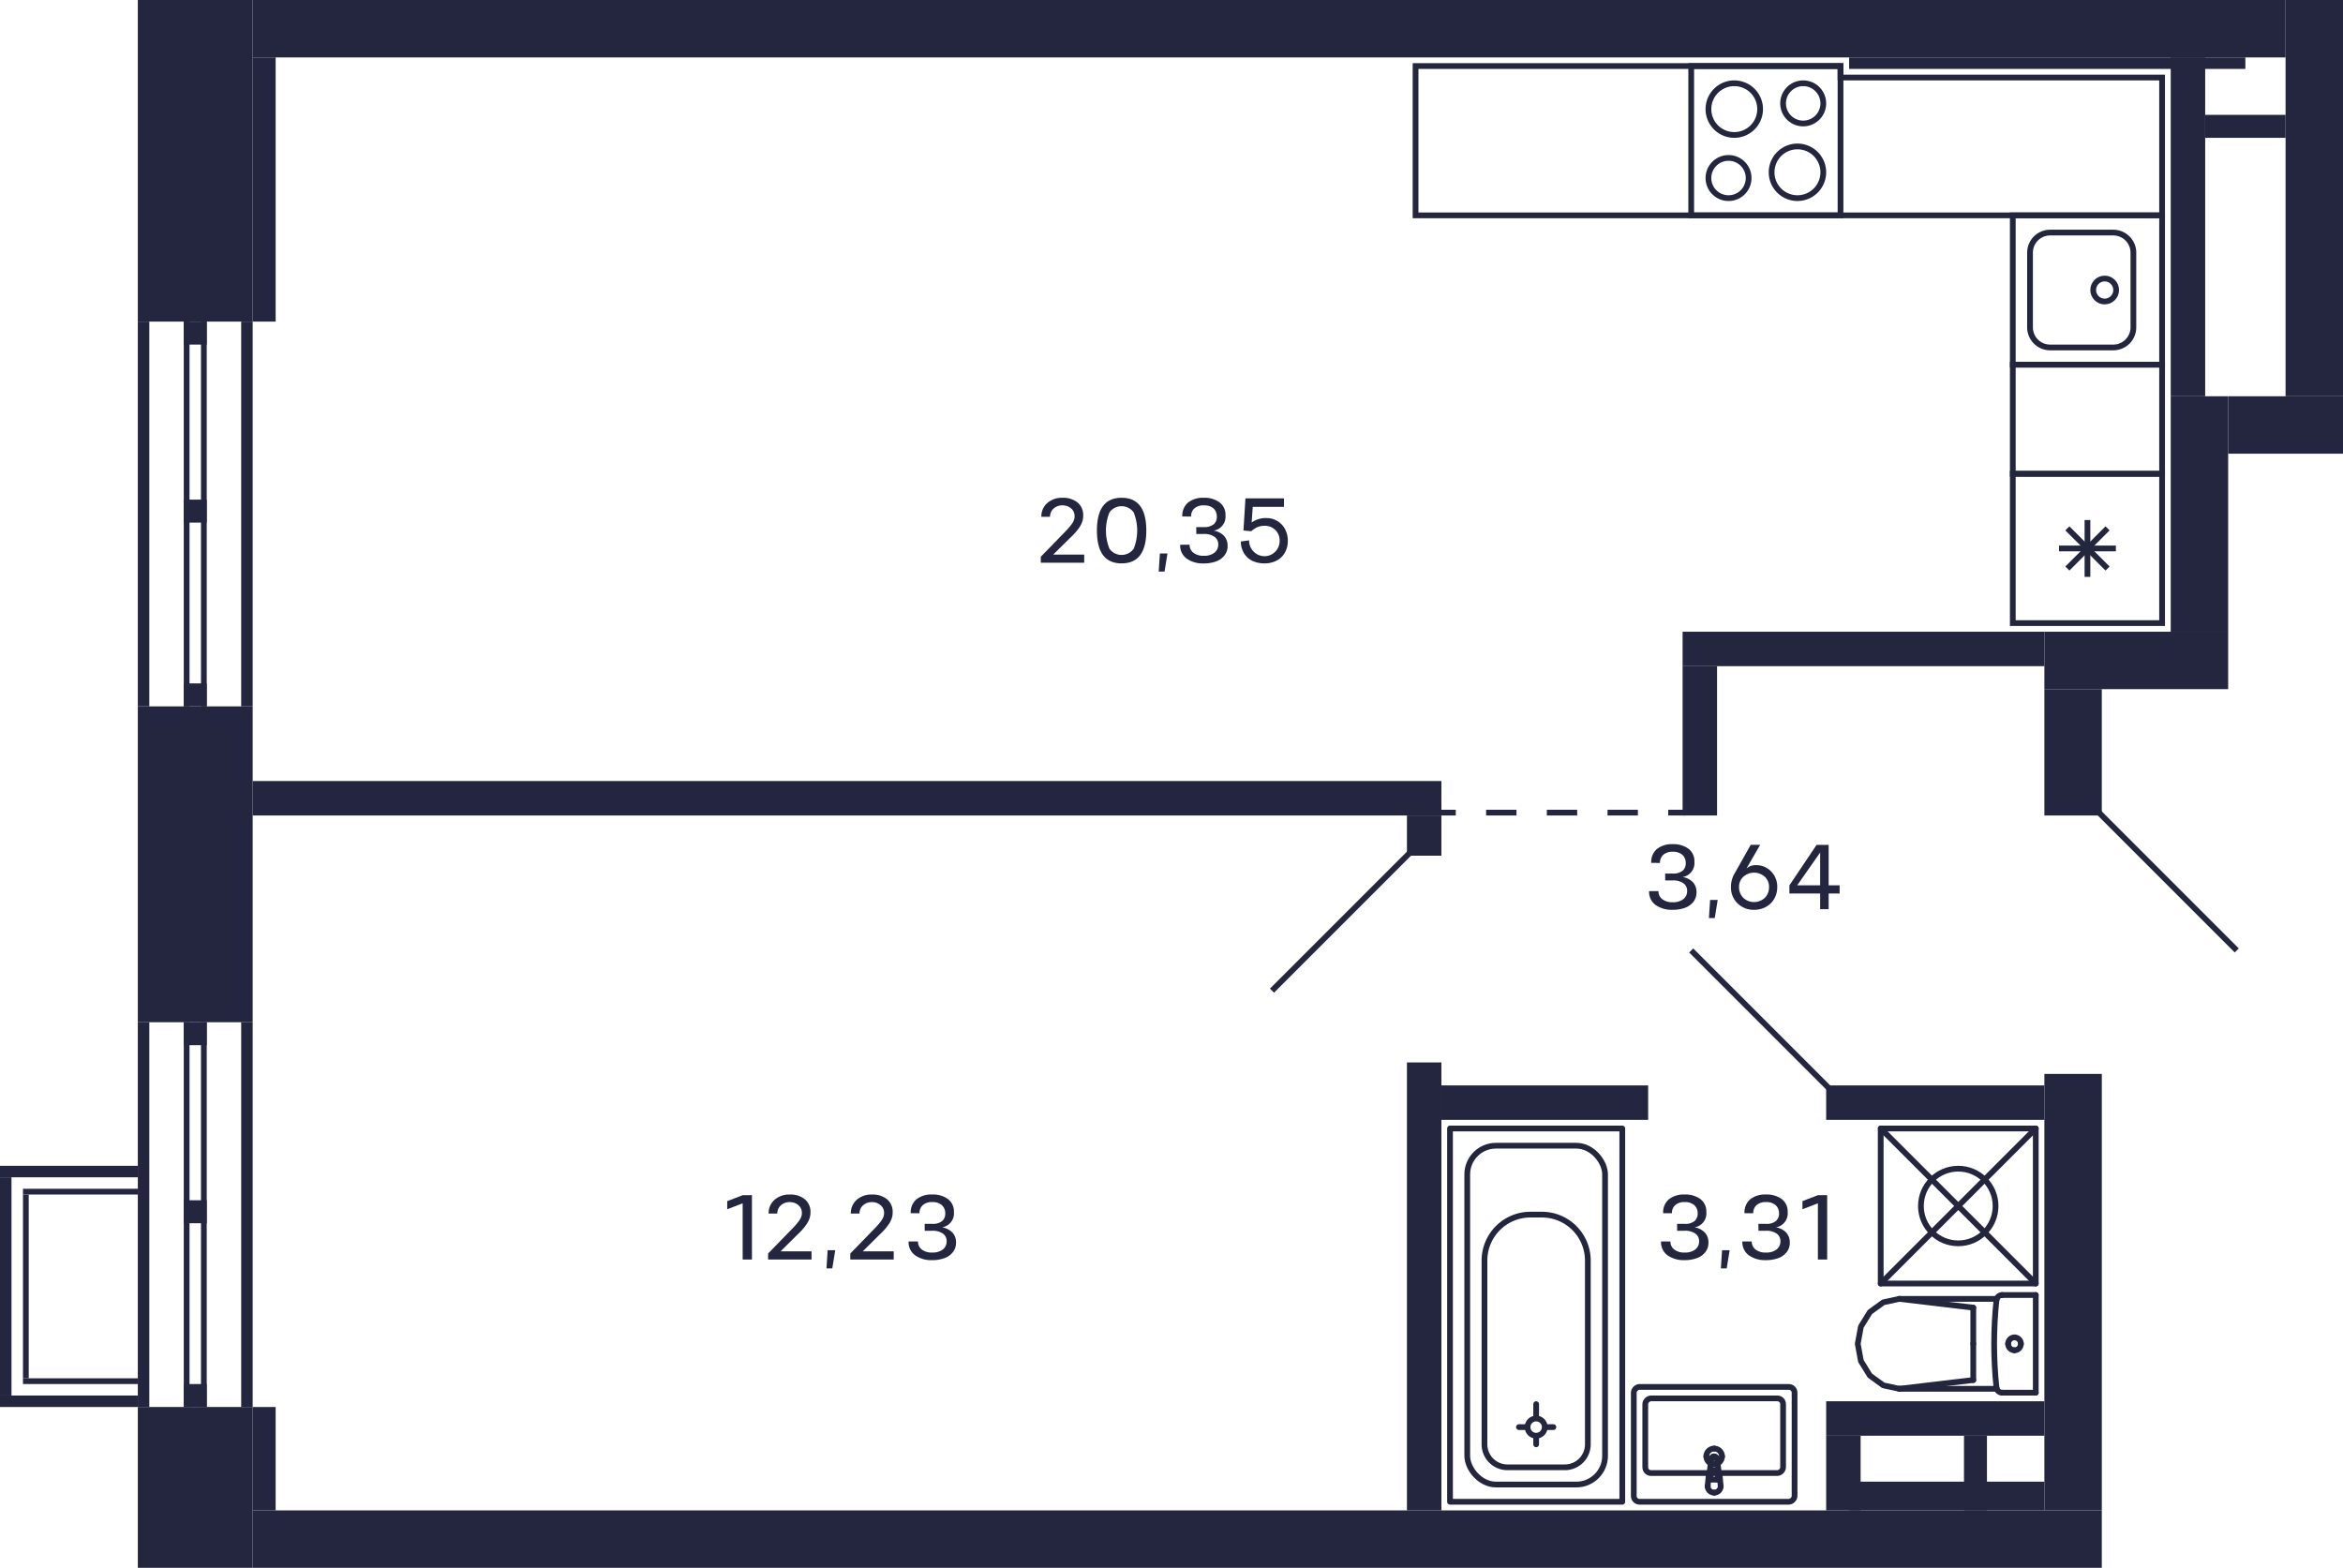 <svg xmlns="http://www.w3.org/2000/svg" width="408" height="273" viewBox="0 0 408 273">
  <title>C-2-1_3-6fl_6</title>
  <g id="Слой_2" data-name="Слой 2">
    <g id="C-2-1_3-6fl_6">
      <g id="sant">
        <g>
          <path d="M320,12V37H295V12h25m1-1H294V38h27V11Z" fill="#24263d"/>
          <path d="M301,28a3,3,0,1,1-3,3,3,3,0,0,1,3-3m0-1a4,4,0,1,0,4,4,4,4,0,0,0-4-4Z" fill="#24263d"/>
          <path d="M314,15a3,3,0,1,1-3,3,3,3,0,0,1,3-3m0-1a4,4,0,1,0,4,4,4,4,0,0,0-4-4Z" fill="#24263d"/>
          <path d="M313,26a4,4,0,1,1-4,4,4,4,0,0,1,4-4m0-1a5,5,0,1,0,5,5,5,5,0,0,0-5-5Z" fill="#24263d"/>
          <path d="M302,15a4,4,0,1,1-4,4,4,4,0,0,1,4-4m0-1a5,5,0,1,0,5,5,5,5,0,0,0-5-5Z" fill="#24263d"/>
        </g>
        <g>
          <path d="M376,38V63H351V38h25m1-1H350V64h27V37Z" fill="#24263d"/>
          <path d="M368,41a3,3,0,0,1,3,3V57a3,3,0,0,1-3,3H357a3,3,0,0,1-3-3V44a3,3,0,0,1,3-3h11m0-1H357a4,4,0,0,0-4,4V57a4,4,0,0,0,4,4h11a4,4,0,0,0,4-4V44a4,4,0,0,0-4-4Z" fill="#24263d"/>
          <circle cx="366.5" cy="50.5" r="2" fill="none" stroke="#24263d" stroke-miterlimit="10"/>
        </g>
        <path d="M320,12v2h56V37H247V12h73m1-1H246V38H377V13H321V11Z" fill="#24263d"/>
        <g>
          <path d="M376,83v25H351V83h25m1-1H350v27h27V82Z" fill="#24263d"/>
          <line x1="360" y1="99" x2="367" y2="92" fill="none" stroke="#24263d" stroke-miterlimit="10"/>
          <line x1="367" y1="99" x2="360" y2="92" fill="none" stroke="#24263d" stroke-miterlimit="10"/>
          <line x1="363.5" y1="100.45" x2="363.5" y2="90.551" fill="none" stroke="#24263d" stroke-miterlimit="10"/>
          <line x1="368.45" y1="95.5" x2="358.55" y2="95.5" fill="none" stroke="#24263d" stroke-miterlimit="10"/>
        </g>
        <path d="M376,64V82H351V64h25m1-1H350V83h27V63Z" fill="#24263d"/>
        <g>
          <line x1="343.617" y1="234" x2="343.617" y2="227.697" fill="none" stroke="#24263d" stroke-linecap="round" stroke-linejoin="round"/>
          <line x1="354.5" y1="225.5" x2="348.635" y2="225.5" fill="none" stroke="#24263d" stroke-linecap="round" stroke-linejoin="round"/>
          <polyline points="330.729 226.174 327.963 226.769 325.617 228.466 324.05 231.005 323.5 234 324.05 236.995 325.617 239.534 327.963 241.231 330.729 241.826" fill="none" stroke="#24263d" stroke-linecap="round" stroke-linejoin="round"/>
          <line x1="354.5" y1="242.5" x2="348.635" y2="242.5" fill="none" stroke="#24263d" stroke-linecap="round" stroke-linejoin="round"/>
          <polyline points="348.635 225.5 348.455 225.516 348.282 225.565 348.12 225.645 347.976 225.752 347.853 225.884 347.756 226.036 347.689 226.203 347.653 226.379" fill="none" stroke="#24263d" stroke-linecap="round" stroke-linejoin="round"/>
          <line x1="347.698" y1="241.826" x2="330.729" y2="241.826" fill="none" stroke="#24263d" stroke-linecap="round" stroke-linejoin="round"/>
          <polyline points="347.653 226.379 347.478 228.279 347.353 230.182 347.278 232.088 347.252 233.996 347.277 235.903 347.352 237.809 347.477 239.712 347.652 241.612" fill="none" stroke="#24263d" stroke-linecap="round" stroke-linejoin="round"/>
          <line x1="330.75" y1="226.174" x2="343.617" y2="227.697" fill="none" stroke="#24263d" stroke-linecap="round" stroke-linejoin="round"/>
          <line x1="330.75" y1="241.826" x2="343.617" y2="240.303" fill="none" stroke="#24263d" stroke-linecap="round" stroke-linejoin="round"/>
          <line x1="343.617" y1="234" x2="343.617" y2="240.303" fill="none" stroke="#24263d" stroke-linecap="round" stroke-linejoin="round"/>
          <line x1="347.689" y1="226.174" x2="330.729" y2="226.174" fill="none" stroke="#24263d" stroke-linecap="round" stroke-linejoin="round"/>
          <polyline points="347.652 241.612 347.687 241.79 347.753 241.958 347.85 242.112 347.972 242.245 348.117 242.354 348.28 242.434 348.454 242.483 348.635 242.5" fill="none" stroke="#24263d" stroke-linecap="round" stroke-linejoin="round"/>
          <line x1="354.5" y1="225.5" x2="354.5" y2="242.5" fill="none" stroke="#24263d" stroke-linecap="round" stroke-linejoin="round"/>
          <path d="M349.691,234a1.113,1.113,0,0,0,1.108,1.118" fill="none" stroke="#24263d" stroke-linecap="round" stroke-linejoin="round"/>
          <path d="M350.8,232.882A1.113,1.113,0,0,0,349.691,234" fill="none" stroke="#24263d" stroke-linecap="round" stroke-linejoin="round"/>
          <path d="M351.906,234a1.112,1.112,0,0,0-1.107-1.118" fill="none" stroke="#24263d" stroke-linecap="round" stroke-linejoin="round"/>
          <path d="M350.8,235.118A1.112,1.112,0,0,0,351.906,234" fill="none" stroke="#24263d" stroke-linecap="round" stroke-linejoin="round"/>
        </g>
        <g>
          <rect x="327.5" y="196.5" width="27" height="27" fill="none" stroke="#24263d" stroke-linecap="round" stroke-linejoin="round"/>
          <circle cx="341" cy="210" r="6.5" fill="none" stroke="#24263d" stroke-linecap="round" stroke-linejoin="round"/>
          <line x1="327.5" y1="223.5" x2="354.5" y2="196.5" fill="none" stroke="#24263d" stroke-linecap="round" stroke-linejoin="round"/>
          <line x1="327.5" y1="196.5" x2="354.5" y2="223.5" fill="none" stroke="#24263d" stroke-linecap="round" stroke-linejoin="round"/>
        </g>
        <g>
          <circle cx="267.5" cy="248.5" r="1.5" fill="none" stroke="#24263d" stroke-linecap="round" stroke-linejoin="round"/>
          <rect x="252.5" y="196.5" width="30" height="65" fill="none" stroke="#24263d" stroke-linecap="round" stroke-linejoin="round"/>
          <line x1="267.5" y1="250.5" x2="267.5" y2="251.5" fill="none" stroke="#24263d" stroke-linecap="round" stroke-linejoin="round"/>
          <line x1="267.5" y1="246.5" x2="267.5" y2="244.5" fill="none" stroke="#24263d" stroke-linecap="round" stroke-linejoin="round"/>
          <line x1="269.5" y1="248.5" x2="270.5" y2="248.5" fill="none" stroke="#24263d" stroke-linecap="round" stroke-linejoin="round"/>
          <line x1="265.5" y1="248.5" x2="264.5" y2="248.5" fill="none" stroke="#24263d" stroke-linecap="round" stroke-linejoin="round"/>
          <rect x="255.5" y="199.5" width="24" height="59" rx="5" fill="none" stroke="#24263d" stroke-linecap="round" stroke-linejoin="round"/>
          <path d="M268.5,211.5h-2a8,8,0,0,0-8,8v32a4,4,0,0,0,4,4h10a4,4,0,0,0,4-4v-32A8,8,0,0,0,268.5,211.5Z" fill="none" stroke="#24263d" stroke-linecap="round" stroke-linejoin="round"/>
        </g>
        <g>
          <g>
            <path d="M299.452,256.876a.934.934,0,0,0-.148-.431" fill="none" stroke="#24263d" stroke-linecap="round" stroke-linejoin="round"/>
            <line x1="299.452" y1="256.876" x2="299.634" y2="258.779" fill="none" stroke="#24263d" stroke-linecap="round" stroke-linejoin="round"/>
            <path d="M297.982,256.158a.955.955,0,0,0-.286.287" fill="none" stroke="#24263d" stroke-linecap="round" stroke-linejoin="round"/>
            <path d="M299.3,256.445a.956.956,0,0,0-1.322-.287" fill="none" stroke="#24263d" stroke-linecap="round" stroke-linejoin="round"/>
            <path d="M298.5,256.358a.617.617,0,0,0-.617.617" fill="none" stroke="#24263d" stroke-linecap="round" stroke-linejoin="round"/>
            <path d="M299.117,256.975a.617.617,0,0,0-.617-.617" fill="none" stroke="#24263d" stroke-linecap="round" stroke-linejoin="round"/>
            <polyline points="297.883 256.975 297.883 257.649 299.117 257.649" fill="none" stroke="#24263d" stroke-linecap="round" stroke-linejoin="round"/>
            <line x1="299.117" y1="257.649" x2="299.117" y2="256.975" fill="none" stroke="#24263d" stroke-linecap="round" stroke-linejoin="round"/>
            <path d="M298.5,259.913a1.134,1.134,0,0,0,1.134-1.134" fill="none" stroke="#24263d" stroke-linecap="round" stroke-linejoin="round"/>
            <path d="M297.366,258.779a1.134,1.134,0,0,0,1.134,1.134" fill="none" stroke="#24263d" stroke-linecap="round" stroke-linejoin="round"/>
            <path d="M298.437,253.6a.507.507,0,0,0-.44.441" fill="none" stroke="#24263d" stroke-linecap="round" stroke-linejoin="round"/>
            <path d="M299,254.044a.508.508,0,0,0-.566-.441" fill="none" stroke="#24263d" stroke-linecap="round" stroke-linejoin="round"/>
            <line x1="297.696" y1="256.445" x2="297.997" y2="254.044" fill="none" stroke="#24263d" stroke-linecap="round" stroke-linejoin="round"/>
            <path d="M297.7,256.445a.934.934,0,0,0-.148.431" fill="none" stroke="#24263d" stroke-linecap="round" stroke-linejoin="round"/>
            <line x1="297.366" y1="258.779" x2="297.548" y2="256.876" fill="none" stroke="#24263d" stroke-linecap="round" stroke-linejoin="round"/>
            <line x1="299.003" y1="254.044" x2="299.304" y2="256.445" fill="none" stroke="#24263d" stroke-linecap="round" stroke-linejoin="round"/>
            <line x1="299.452" y1="256.876" x2="299.452" y2="256.876" fill="none" stroke="#24263d" stroke-linecap="round" stroke-linejoin="round"/>
            <line x1="299.003" y1="254.044" x2="299.003" y2="254.044" fill="none" stroke="#24263d" stroke-linecap="round" stroke-linejoin="round"/>
            <line x1="297.696" y1="256.445" x2="297.696" y2="256.445" fill="none" stroke="#24263d" stroke-linecap="round" stroke-linejoin="round"/>
            <line x1="297.366" y1="258.779" x2="297.366" y2="258.779" fill="none" stroke="#24263d" stroke-linecap="round" stroke-linejoin="round"/>
            <path d="M299.861,253.6a1.361,1.361,0,0,0-1.361-1.36" fill="none" stroke="#24263d" stroke-linecap="round" stroke-linejoin="round"/>
            <path d="M298.5,254.96a1.361,1.361,0,0,0,1.361-1.361" fill="none" stroke="#24263d" stroke-linecap="round" stroke-linejoin="round"/>
            <path d="M297.139,253.6a1.361,1.361,0,0,0,1.361,1.361" fill="none" stroke="#24263d" stroke-linecap="round" stroke-linejoin="round"/>
            <path d="M298.5,252.239a1.36,1.36,0,0,0-1.361,1.36" fill="none" stroke="#24263d" stroke-linecap="round" stroke-linejoin="round"/>
          </g>
          <rect x="288.5" y="237.5" width="20" height="28" rx="1" fill="none" stroke="#24263d" stroke-linecap="round" stroke-linejoin="round" transform="translate(550 -47) rotate(90)"/>
          <rect x="292" y="238" width="13" height="24" rx="1" fill="none" stroke="#24263d" stroke-linecap="round" stroke-linejoin="round" transform="translate(548.5 -48.5) rotate(90)"/>
        </g>
      </g>
      <g id="d">
        <line x1="245.5" y1="148.5" x2="221.5" y2="172.5" fill="none" stroke="#24263f" stroke-miterlimit="10"/>
        <line x1="318.5" y1="189.5" x2="294.5" y2="165.5" fill="none" stroke="#24263f" stroke-miterlimit="10"/>
        <line x1="365.5" y1="141.5" x2="389.5" y2="165.5" fill="none" stroke="#24263f" stroke-miterlimit="10"/>
        <g>
          <line x1="250.5" y1="141.5" x2="253.5" y2="141.5" fill="none" stroke="#24263f" stroke-miterlimit="10"/>
          <line x1="258.786" y1="141.5" x2="287.857" y2="141.5" fill="none" stroke="#24263f" stroke-miterlimit="10" stroke-dasharray="5.286 5.286"/>
          <line x1="290.5" y1="141.5" x2="293.5" y2="141.5" fill="none" stroke="#24263f" stroke-miterlimit="10"/>
        </g>
      </g>
      <g id="s">
        <rect x="24" y="123" width="20" height="55" fill="#24263f"/>
        <rect x="42" y="178" width="2" height="67" transform="translate(86 423) rotate(180)" fill="#24263f"/>
        <rect x="24" y="178" width="2" height="67" transform="translate(50 423) rotate(180)" fill="#24263f"/>
        <rect x="35" y="178" width="1" height="67" transform="translate(71 423) rotate(180)" fill="#24263f"/>
        <rect x="32" y="178" width="1" height="67" transform="translate(65 423) rotate(180)" fill="#24263f"/>
        <rect x="356" y="187" width="10" height="76" transform="translate(722 450) rotate(180)" fill="#24263f"/>
        <rect x="44" width="354" height="10" fill="#24263f"/>
        <rect x="24" y="245" width="20" height="28" fill="#24263f"/>
        <rect x="24" width="20" height="56" fill="#24263f"/>
        <rect x="24" y="56" width="2" height="67" fill="#24263f"/>
        <rect x="42" y="56" width="2" height="67" fill="#24263f"/>
        <rect x="32" y="56" width="1" height="67" fill="#24263f"/>
        <rect x="35" y="56" width="1" height="67" fill="#24263f"/>
        <rect x="321.5" y="81.5" width="6" height="63" transform="translate(437.5 -211.5) rotate(90)" fill="#24263f"/>
        <rect x="398" width="10" height="69" transform="translate(806 69) rotate(180)" fill="#24263f"/>
        <rect x="144.5" y="35.5" width="6" height="207" transform="translate(286.5 -8.5) rotate(90)" fill="#24263f"/>
        <rect x="244.5" y="142.5" width="7" height="6" transform="translate(393.5 -102.5) rotate(90)" fill="#24263f"/>
        <rect x="200" y="107" width="10" height="322" transform="translate(-63 473) rotate(-90)" fill="#24263f"/>
        <rect x="209" y="221" width="78" height="6" transform="translate(472 -24) rotate(90)" fill="#24263f"/>
        <rect x="39" y="268" width="10" transform="translate(312 224) rotate(90)" fill="#24263f"/>
        <rect x="388" y="69" width="20" height="10" transform="translate(796 148) rotate(180)" fill="#24263f"/>
        <rect x="378" y="69" width="10" height="41" transform="translate(766 179) rotate(180)" fill="#24263f"/>
        <rect x="318" y="189" width="38" height="6" fill="#24263f"/>
        <rect x="367" y="99" width="10" height="32" transform="translate(257 487) rotate(-90)" fill="#24263f"/>
        <rect x="251" y="189" width="36" height="6" fill="#24263f"/>
        <rect x="322" y="258" width="34" height="5" fill="#24263f"/>
        <rect x="44" y="245" width="4" height="18" fill="#24263f"/>
        <rect x="293" y="116" width="6" height="26" fill="#24263f"/>
        <rect x="322" y="10" width="69" height="2" fill="#24263f"/>
        <rect x="356" y="120" width="10" height="22" fill="#24263f"/>
        <rect x="318" y="244" width="38" height="6" fill="#24263f"/>
        <rect x="318" y="250" width="6" height="13" fill="#24263f"/>
        <rect x="342" y="250" width="4" height="13" fill="#24263f"/>
        <rect x="32" y="241" width="4" height="4" fill="#24263f"/>
        <rect x="32" y="178" width="4" height="4" fill="#24263f"/>
        <rect x="32" y="209" width="4" height="4" fill="#24263f"/>
        <rect x="32" y="119" width="4" height="4" fill="#24263f"/>
        <rect x="32" y="56" width="4" height="4" fill="#24263f"/>
        <rect x="32" y="87" width="4" height="4" fill="#24263f"/>
        <rect x="378" y="10" width="6" height="59" fill="#24263f"/>
        <rect x="384" y="20" width="14" height="4" fill="#24263f"/>
        <rect x="44" y="10" width="4" height="46" fill="#24263f"/>
        <rect y="205" width="2" height="38" transform="translate(2 448) rotate(180)" fill="#24263f"/>
        <rect x="11" y="232" width="2" height="24" transform="translate(-232 256) rotate(-90)" fill="#24263f"/>
        <rect x="11" y="192" width="2" height="24" transform="translate(-192 216) rotate(-90)" fill="#24263f"/>
        <rect x="13.5" y="230.5" width="1" height="20" transform="translate(-226.5 254.5) rotate(-90)" fill="#24263f"/>
        <rect x="13.5" y="197.5" width="1" height="20" transform="translate(-193.5 221.5) rotate(-90)" fill="#24263f"/>
        <rect x="-11.5" y="223.5" width="32" height="1" transform="translate(-219.5 228.5) rotate(-90)" fill="#24263f"/>
      </g>
      <g id="t">
        <g>
          <path d="M130.941,219.316h-1.616v-9.785l-2.688,1.033v-1.416l2.688-1.033h1.616Z" fill="#24263f"/>
          <path d="M133.757,219.316v-1.048l3.712-3.816q.631-.64.936-.972t.648-.781a3.021,3.021,0,0,0,.468-.8,2.039,2.039,0,0,0,.116-.728,1.705,1.705,0,0,0-.616-1.32,2.226,2.226,0,0,0-1.512-.528,2.2,2.2,0,0,0-1.528.556,1.866,1.866,0,0,0-.624,1.436l-1.512-.007a3.075,3.075,0,0,1,1.032-2.389,3.82,3.82,0,0,1,2.648-.916,3.982,3.982,0,0,1,2.616.812,2.827,2.827,0,0,1,.992,2.291,3.164,3.164,0,0,1-.18,1.092,4.2,4.2,0,0,1-.556,1.057,10.028,10.028,0,0,1-.728.912q-.36.4-.88.884l-2.872,2.848h5.4v1.416Z" fill="#24263f"/>
          <path d="M144.125,217.7h1.32l-.512,3.16h-1.016Z" fill="#24263f"/>
          <path d="M148.069,219.316v-1.048l3.712-3.816q.631-.64.936-.972t.648-.781a3.021,3.021,0,0,0,.468-.8,2.039,2.039,0,0,0,.116-.728,1.705,1.705,0,0,0-.616-1.32,2.226,2.226,0,0,0-1.512-.528,2.2,2.2,0,0,0-1.528.556,1.866,1.866,0,0,0-.624,1.436l-1.512-.007a3.075,3.075,0,0,1,1.032-2.389,3.82,3.82,0,0,1,2.648-.916,3.982,3.982,0,0,1,2.616.812,2.827,2.827,0,0,1,.992,2.291,3.164,3.164,0,0,1-.18,1.092,4.2,4.2,0,0,1-.556,1.057,10.028,10.028,0,0,1-.728.912q-.36.4-.88.884l-2.872,2.848h5.4v1.416Z" fill="#24263f"/>
          <path d="M159.853,216.172a1.716,1.716,0,0,0,.656,1.4,2.8,2.8,0,0,0,1.816.531,2.881,2.881,0,0,0,1.844-.527,1.746,1.746,0,0,0,.676-1.4,1.575,1.575,0,0,0-.648-1.367,3.07,3.07,0,0,0-1.872-.5h-1.3l-.008-1.2h1.312a2.577,2.577,0,0,0,1.724-.483,1.7,1.7,0,0,0,.548-1.372,1.852,1.852,0,0,0-.6-1.412,2.42,2.42,0,0,0-1.672-.524,2.316,2.316,0,0,0-1.644.535,1.841,1.841,0,0,0-.572,1.409l-1.52-.008a2.963,2.963,0,0,1,1-2.428,4.16,4.16,0,0,1,2.732-.828,4.389,4.389,0,0,1,2.756.8,2.673,2.673,0,0,1,1.028,2.244,2.458,2.458,0,0,1-2.048,2.672,3.226,3.226,0,0,1,1.8.916,2.508,2.508,0,0,1,.616,1.756,2.6,2.6,0,0,1-.552,1.66,3.268,3.268,0,0,1-1.48,1.04,6.159,6.159,0,0,1-2.12.34,4.889,4.889,0,0,1-2.968-.836,2.81,2.81,0,0,1-1.136-2.412Z" fill="#24263f"/>
        </g>
        <g>
          <path d="M181.245,97.988V96.939l3.712-3.815q.631-.64.936-.972t.648-.781a2.987,2.987,0,0,0,.467-.8,2.04,2.04,0,0,0,.117-.728,1.705,1.705,0,0,0-.617-1.321A2.226,2.226,0,0,0,185,88a2.2,2.2,0,0,0-1.528.556,1.866,1.866,0,0,0-.624,1.436l-1.512-.008a3.075,3.075,0,0,1,1.032-2.388,3.814,3.814,0,0,1,2.648-.916,3.978,3.978,0,0,1,2.615.812,2.824,2.824,0,0,1,.993,2.291,3.145,3.145,0,0,1-.181,1.092,4.181,4.181,0,0,1-.555,1.057,10.349,10.349,0,0,1-.728.912q-.36.4-.881.884L183.4,96.572h5.4v1.416Z" fill="#24263f"/>
          <path d="M199.613,92.388q0,5.71-4.3,5.712t-4.3-5.712q0-5.712,4.3-5.712T199.613,92.388Zm-6.4,3.18a2.6,2.6,0,0,0,4.192,0,8.44,8.44,0,0,0,0-6.36,2.606,2.606,0,0,0-4.2,0,8.415,8.415,0,0,0,0,6.36Z" fill="#24263f"/>
          <path d="M201.98,96.371H203.3l-.512,3.16h-1.017Z" fill="#24263f"/>
          <path d="M207.148,94.844a1.717,1.717,0,0,0,.657,1.4,2.8,2.8,0,0,0,1.816.531,2.883,2.883,0,0,0,1.844-.527,1.748,1.748,0,0,0,.676-1.4,1.577,1.577,0,0,0-.648-1.368,3.076,3.076,0,0,0-1.872-.5h-1.305l-.007-1.2h1.312a2.579,2.579,0,0,0,1.724-.483,1.706,1.706,0,0,0,.548-1.372,1.849,1.849,0,0,0-.6-1.412A2.415,2.415,0,0,0,209.621,88a2.316,2.316,0,0,0-1.644.535,1.839,1.839,0,0,0-.572,1.408l-1.52-.007a2.963,2.963,0,0,1,1-2.428,4.16,4.16,0,0,1,2.732-.828,4.382,4.382,0,0,1,2.755.8,2.671,2.671,0,0,1,1.029,2.244,2.458,2.458,0,0,1-2.049,2.672,3.226,3.226,0,0,1,1.8.916,2.507,2.507,0,0,1,.615,1.756,2.6,2.6,0,0,1-.551,1.66,3.268,3.268,0,0,1-1.48,1.04,6.159,6.159,0,0,1-2.12.34,4.886,4.886,0,0,1-2.968-.836,2.81,2.81,0,0,1-1.136-2.412Z" fill="#24263f"/>
          <path d="M220.6,90.212a3.463,3.463,0,0,1,1.381.284,3.6,3.6,0,0,1,1.971,2.043,4.291,4.291,0,0,1,.3,1.625,4.014,4.014,0,0,1-.556,2.14,3.5,3.5,0,0,1-1.464,1.352,4.586,4.586,0,0,1-2.036.444,4.914,4.914,0,0,1-2.048-.409,3.421,3.421,0,0,1-1.476-1.283,3.922,3.922,0,0,1-.595-2.116l1.44-.208a2.653,2.653,0,0,0,.759,1.939,2.636,2.636,0,0,0,4.553-1.859,2.492,2.492,0,0,0-.741-1.872,2.584,2.584,0,0,0-1.892-.736,2.919,2.919,0,0,0-1.268.248,4.926,4.926,0,0,0-1.052.7l-1.344-.128.344-5.593h6.712v1.481h-5.44l-.191,2.72A4.144,4.144,0,0,1,220.6,90.212Z" fill="#24263f"/>
        </g>
        <g>
          <path d="M288.8,155.171a1.714,1.714,0,0,0,.657,1.4,2.8,2.8,0,0,0,1.815.533,2.878,2.878,0,0,0,1.845-.528,1.745,1.745,0,0,0,.675-1.4,1.575,1.575,0,0,0-.647-1.368,3.078,3.078,0,0,0-1.873-.5h-1.3l-.008-1.2h1.312a2.586,2.586,0,0,0,1.725-.484,1.7,1.7,0,0,0,.547-1.372,1.845,1.845,0,0,0-.6-1.411,2.417,2.417,0,0,0-1.672-.526,2.32,2.32,0,0,0-1.644.537,1.842,1.842,0,0,0-.571,1.409l-1.52-.009a2.963,2.963,0,0,1,1-2.428,4.165,4.165,0,0,1,2.731-.828,4.389,4.389,0,0,1,2.756.8,2.674,2.674,0,0,1,1.029,2.244,2.458,2.458,0,0,1-2.049,2.672,3.219,3.219,0,0,1,1.8.916,2.509,2.509,0,0,1,.615,1.756,2.6,2.6,0,0,1-.551,1.66,3.274,3.274,0,0,1-1.48,1.04,6.161,6.161,0,0,1-2.121.34,4.885,4.885,0,0,1-2.967-.836,2.812,2.812,0,0,1-1.137-2.412Z" fill="#24263f"/>
          <path d="M297.793,156.7h1.32l-.512,3.16h-1.016Z" fill="#24263f"/>
          <path d="M305.777,150.65a3.541,3.541,0,0,1,2.64,1.093,3.749,3.749,0,0,1,1.064,2.724,3.988,3.988,0,0,1-.528,2.044,3.7,3.7,0,0,1-1.448,1.412,4.205,4.205,0,0,1-2.056.5,3.96,3.96,0,0,1-2.876-1.116,3.8,3.8,0,0,1-1.148-2.844,4.549,4.549,0,0,1,.552-2.233l2.888-5.119h1.64l-2.376,4.112A2.371,2.371,0,0,1,305.777,150.65Zm-2.2,5.693a2.754,2.754,0,0,0,3.732.005,2.588,2.588,0,0,0,.744-1.866,2.378,2.378,0,0,0-.736-1.811,2.805,2.805,0,0,0-3.744,0,2.37,2.37,0,0,0-.744,1.811A2.578,2.578,0,0,0,303.581,156.343Z" fill="#24263f"/>
          <path d="M320.345,154.163v1.416h-1.911v2.735h-1.48v-2.735H311.6v-1.416l4.735-7.048h2.1v7.048Zm-7.391,0h4v-5.712Z" fill="#24263f"/>
        </g>
        <g>
          <path d="M290.881,216.172a1.717,1.717,0,0,0,.657,1.4,2.8,2.8,0,0,0,1.816.531,2.883,2.883,0,0,0,1.844-.527,1.746,1.746,0,0,0,.676-1.4,1.575,1.575,0,0,0-.648-1.367,3.07,3.07,0,0,0-1.872-.5h-1.305l-.007-1.2h1.312a2.579,2.579,0,0,0,1.724-.483,1.7,1.7,0,0,0,.547-1.372,1.845,1.845,0,0,0-.6-1.412,2.415,2.415,0,0,0-1.671-.524,2.32,2.32,0,0,0-1.645.535,1.844,1.844,0,0,0-.571,1.409l-1.52-.008a2.963,2.963,0,0,1,1-2.428,4.16,4.16,0,0,1,2.732-.828,4.388,4.388,0,0,1,2.755.8,2.671,2.671,0,0,1,1.029,2.244,2.458,2.458,0,0,1-2.049,2.672,3.226,3.226,0,0,1,1.8.916,2.507,2.507,0,0,1,.615,1.756,2.6,2.6,0,0,1-.551,1.66,3.274,3.274,0,0,1-1.48,1.04,6.159,6.159,0,0,1-2.12.34,4.886,4.886,0,0,1-2.968-.836,2.81,2.81,0,0,1-1.136-2.412Z" fill="#24263f"/>
          <path d="M299.873,217.7h1.32l-.512,3.16h-1.016Z" fill="#24263f"/>
          <path d="M305.041,216.172a1.719,1.719,0,0,0,.656,1.4,2.8,2.8,0,0,0,1.816.531,2.881,2.881,0,0,0,1.844-.527,1.746,1.746,0,0,0,.676-1.4,1.57,1.57,0,0,0-.648-1.367,3.07,3.07,0,0,0-1.872-.5h-1.3l-.008-1.2h1.312a2.576,2.576,0,0,0,1.724-.483,1.7,1.7,0,0,0,.548-1.372,1.852,1.852,0,0,0-.6-1.412,2.418,2.418,0,0,0-1.672-.524,2.316,2.316,0,0,0-1.644.535,1.845,1.845,0,0,0-.572,1.409l-1.52-.008a2.966,2.966,0,0,1,1-2.428,4.162,4.162,0,0,1,2.732-.828,4.389,4.389,0,0,1,2.756.8,2.67,2.67,0,0,1,1.028,2.244,2.458,2.458,0,0,1-2.048,2.672,3.219,3.219,0,0,1,1.8.916,2.5,2.5,0,0,1,.616,1.756,2.6,2.6,0,0,1-.552,1.66,3.263,3.263,0,0,1-1.48,1.04,6.151,6.151,0,0,1-2.12.34,4.889,4.889,0,0,1-2.968-.836,2.813,2.813,0,0,1-1.136-2.412Z" fill="#24263f"/>
          <path d="M318.177,219.316h-1.616v-9.785l-2.688,1.033v-1.416l2.688-1.033h1.616Z" fill="#24263f"/>
        </g>
      </g>
    </g>
  </g>
</svg>
